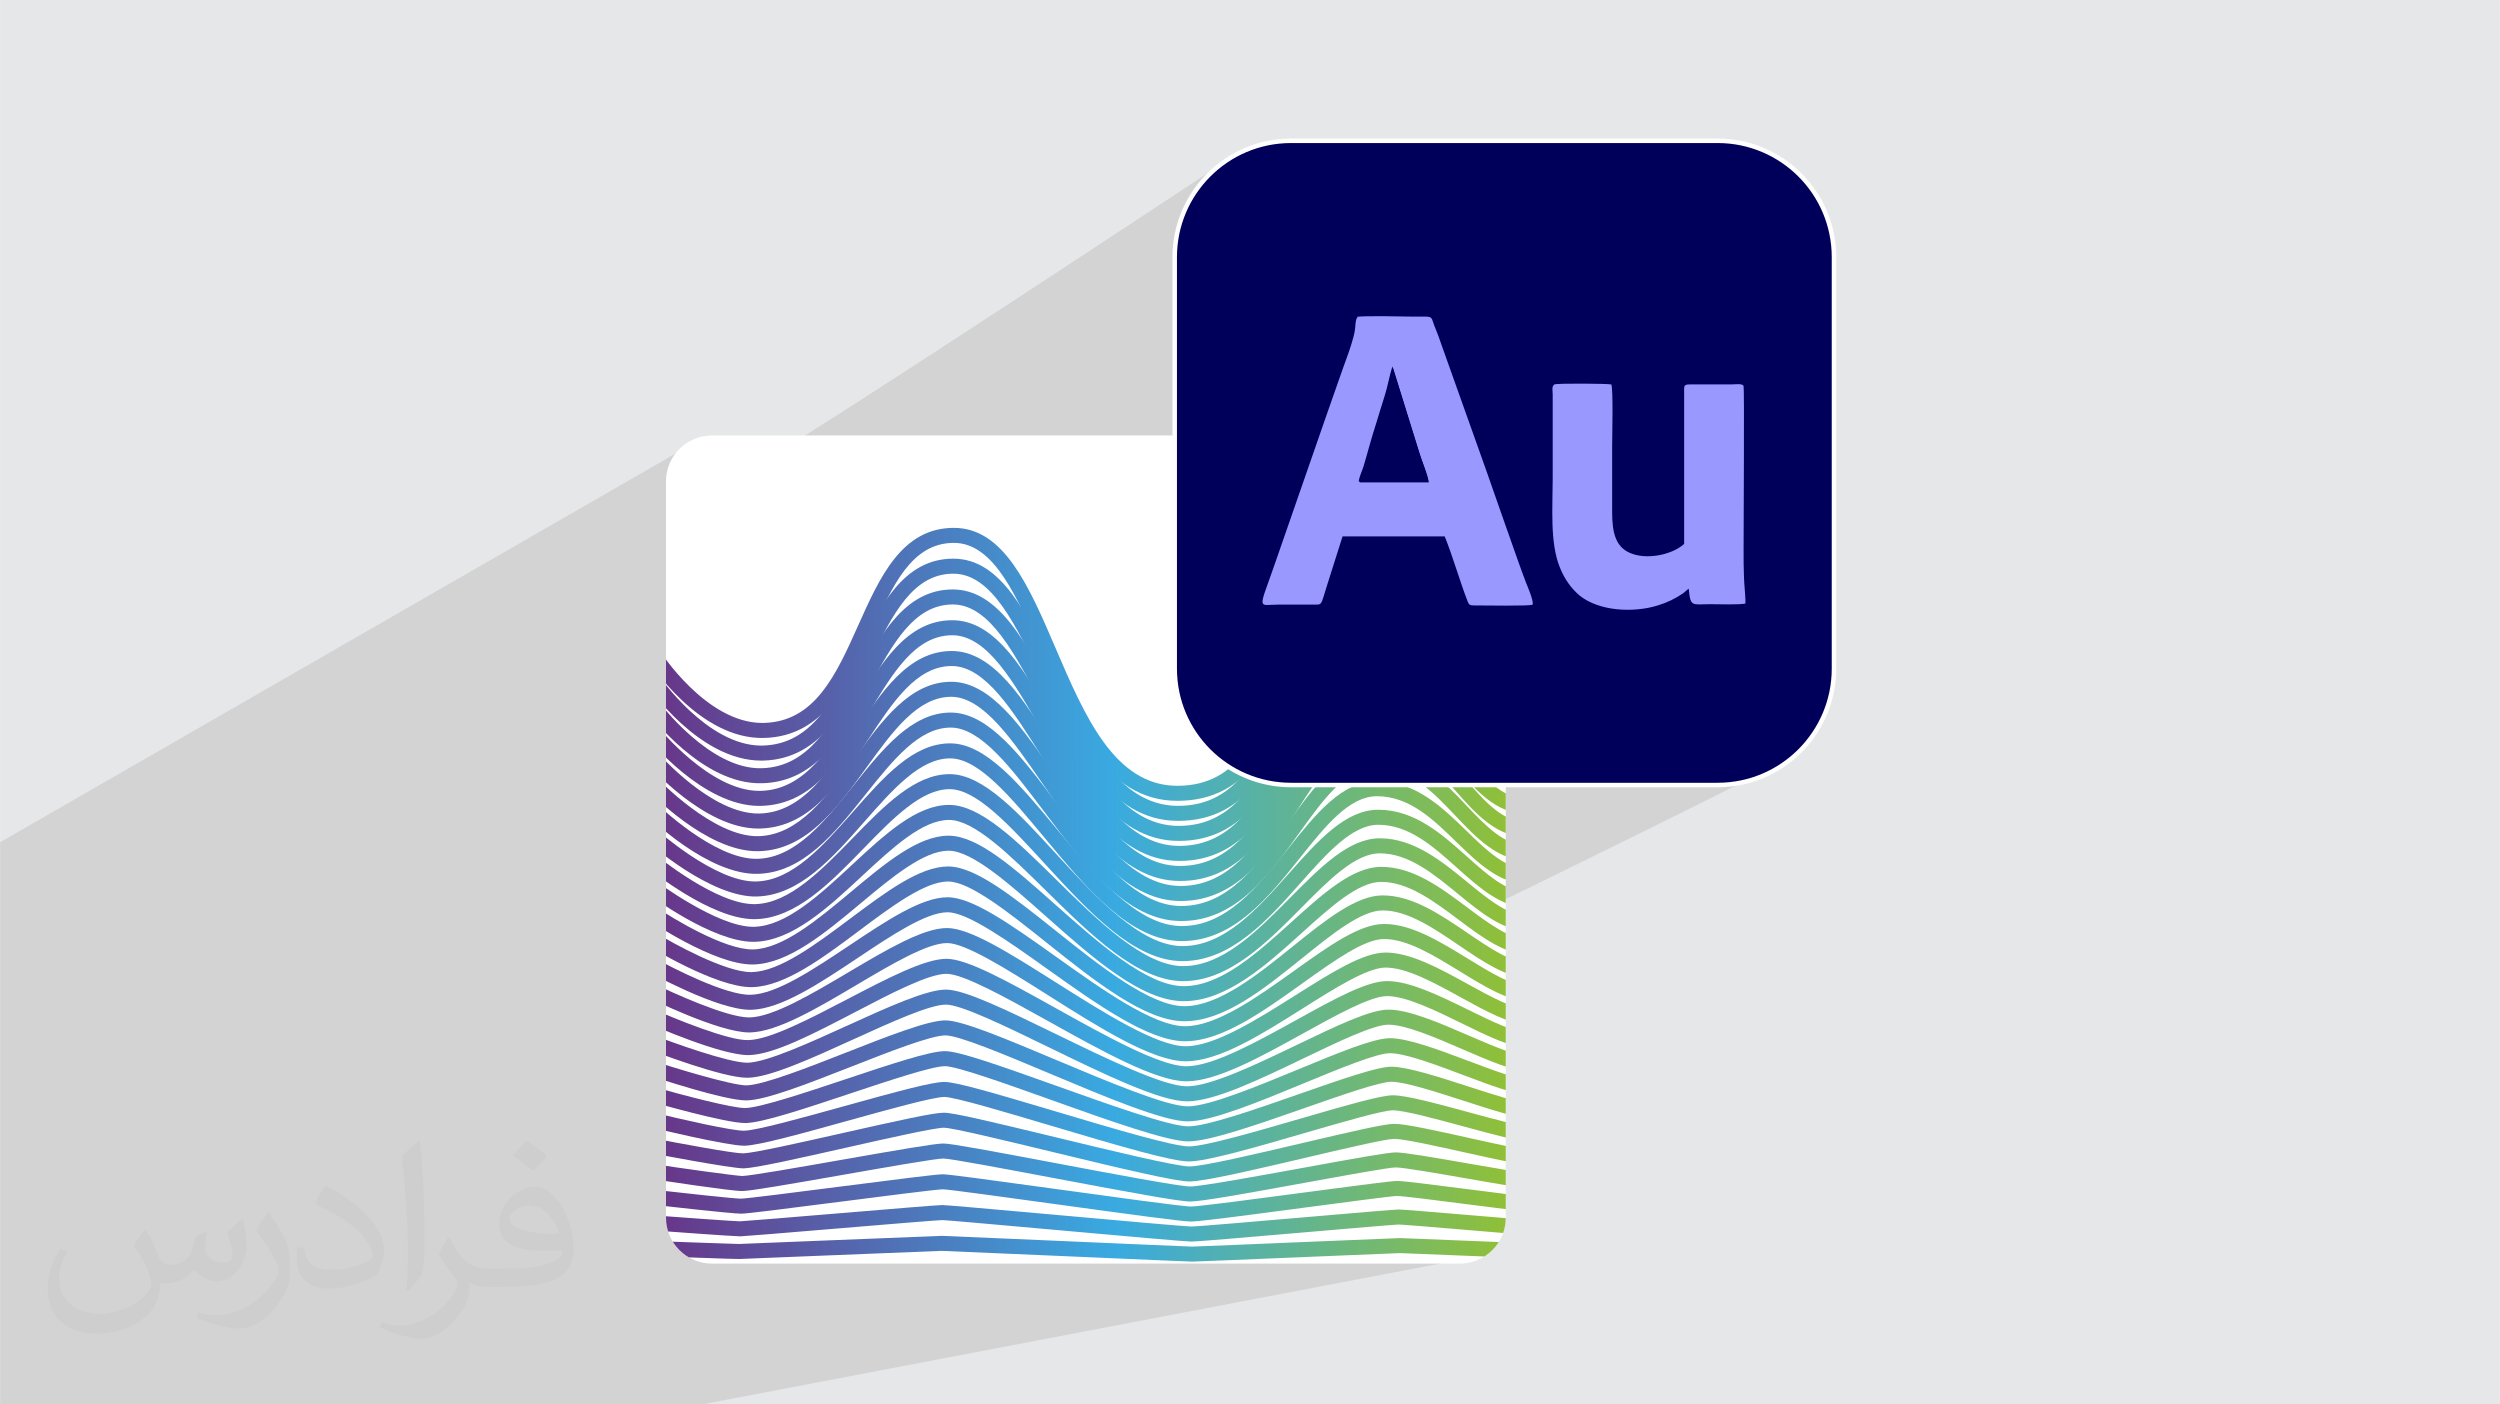 <?xml version="1.0" encoding="UTF-8"?>
<!DOCTYPE svg PUBLIC "-//W3C//DTD SVG 1.0//EN" "http://www.w3.org/TR/2001/REC-SVG-20010904/DTD/svg10.dtd">
<!-- Creator: CorelDRAW -->
<svg xmlns="http://www.w3.org/2000/svg" xml:space="preserve" width="3.708in" height="2.083in" version="1.0" style="shape-rendering:geometricPrecision; text-rendering:geometricPrecision; image-rendering:optimizeQuality; fill-rule:evenodd; clip-rule:evenodd"
viewBox="0 0 3702.73 2080.18"
 xmlns:xlink="http://www.w3.org/1999/xlink"
 xmlns:xodm="http://www.corel.com/coreldraw/odm/2003">
 <defs>
  <style type="text/css">
   <![CDATA[
    .str0 {stroke:#FEFEFE;stroke-width:6.66;stroke-miterlimit:2.613}
    .fil29 {fill:none}
    .fil32 {fill:#00005A}
    .fil30 {fill:#00005B}
    .fil31 {fill:#9898FE}
    .fil0 {fill:#E6E7E8}
    .fil3 {fill:white}
    .fil2 {fill:#373435;fill-opacity:0.031}
    .fil1 {fill:#2B2A29;fill-opacity:0.102}
    .fil6 {fill:url(#id1)}
    .fil14 {fill:url(#id2)}
    .fil28 {fill:url(#id3)}
    .fil9 {fill:url(#id4)}
    .fil18 {fill:url(#id5)}
    .fil27 {fill:url(#id6)}
    .fil8 {fill:url(#id7)}
    .fil22 {fill:url(#id8)}
    .fil7 {fill:url(#id9)}
    .fil15 {fill:url(#id10)}
    .fil17 {fill:url(#id11)}
    .fil5 {fill:url(#id12)}
    .fil13 {fill:url(#id13)}
    .fil12 {fill:url(#id14)}
    .fil11 {fill:url(#id15)}
    .fil10 {fill:url(#id16)}
    .fil16 {fill:url(#id17)}
    .fil21 {fill:url(#id18)}
    .fil24 {fill:url(#id19)}
    .fil25 {fill:url(#id20)}
    .fil23 {fill:url(#id21)}
    .fil20 {fill:url(#id22)}
    .fil26 {fill:url(#id23)}
    .fil4 {fill:url(#id24)}
    .fil19 {fill:url(#id25)}
   ]]>
  </style>
    <clipPath id="id0">
     <path d="M1054.19 1871.63l1108.17 0c37.32,0 67.85,-30.54 67.85,-67.85l0 -1090.88c0,-37.32 -30.53,-67.85 -67.85,-67.85l-1108.17 0c-37.32,0 -67.85,30.53 -67.85,67.85l0 1090.88c0,37.31 30.53,67.85 67.85,67.85z"/>
    </clipPath>
  <linearGradient id="id1" gradientUnits="userSpaceOnUse" x1="957.86" y1="1059.31" x2="2264.2" y2="1059.31">
   <stop offset="0" style="stop-opacity:1; stop-color:#693286"/>
   <stop offset="0.529" style="stop-opacity:1; stop-color:#39AAE1"/>
   <stop offset="1" style="stop-opacity:1; stop-color:#95C12E"/>
  </linearGradient>
  <linearGradient id="id2" gradientUnits="userSpaceOnUse" xlink:href="#id1" x1="957.8" y1="1360.36" x2="2264.21" y2="1360.36">
  </linearGradient>
  <linearGradient id="id3" gradientUnits="userSpaceOnUse" xlink:href="#id1" x1="959.3" y1="1887.24" x2="2264.21" y2="1887.24">
  </linearGradient>
  <linearGradient id="id4" gradientUnits="userSpaceOnUse" xlink:href="#id1" x1="957.69" y1="1172.21" x2="2264.2" y2="1172.21">
  </linearGradient>
  <linearGradient id="id5" gradientUnits="userSpaceOnUse" xlink:href="#id1" x1="958.2" y1="1510.91" x2="2264.2" y2="1510.91">
  </linearGradient>
  <linearGradient id="id6" gradientUnits="userSpaceOnUse" xlink:href="#id1" x1="959.22" y1="1849.6" x2="2264.26" y2="1849.6">
  </linearGradient>
  <linearGradient id="id7" gradientUnits="userSpaceOnUse" xlink:href="#id1" x1="957.72" y1="1134.57" x2="2264.21" y2="1134.57">
  </linearGradient>
  <linearGradient id="id8" gradientUnits="userSpaceOnUse" xlink:href="#id1" x1="958.71" y1="1661.43" x2="2264.2" y2="1661.43">
  </linearGradient>
  <linearGradient id="id9" gradientUnits="userSpaceOnUse" xlink:href="#id1" x1="957.77" y1="1096.93" x2="2264.2" y2="1096.93">
  </linearGradient>
  <linearGradient id="id10" gradientUnits="userSpaceOnUse" xlink:href="#id1" x1="957.88" y1="1398.01" x2="2264.21" y2="1398.01">
  </linearGradient>
  <linearGradient id="id11" gradientUnits="userSpaceOnUse" xlink:href="#id1" x1="958.08" y1="1473.27" x2="2264.19" y2="1473.27">
  </linearGradient>
  <linearGradient id="id12" gradientUnits="userSpaceOnUse" xlink:href="#id1" x1="957.94" y1="1021.67" x2="2264.2" y2="1021.67">
  </linearGradient>
  <linearGradient id="id13" gradientUnits="userSpaceOnUse" xlink:href="#id1" x1="957.73" y1="1322.73" x2="2264.2" y2="1322.73">
  </linearGradient>
  <linearGradient id="id14" gradientUnits="userSpaceOnUse" xlink:href="#id1" x1="957.67" y1="1285.12" x2="2264.21" y2="1285.12">
  </linearGradient>
  <linearGradient id="id15" gradientUnits="userSpaceOnUse" xlink:href="#id1" x1="957.67" y1="1247.48" x2="2264.21" y2="1247.48">
  </linearGradient>
  <linearGradient id="id16" gradientUnits="userSpaceOnUse" xlink:href="#id1" x1="957.67" y1="1209.85" x2="2264.21" y2="1209.85">
  </linearGradient>
  <linearGradient id="id17" gradientUnits="userSpaceOnUse" xlink:href="#id1" x1="957.97" y1="1435.64" x2="2264.21" y2="1435.64">
  </linearGradient>
  <linearGradient id="id18" gradientUnits="userSpaceOnUse" xlink:href="#id1" x1="958.61" y1="1623.82" x2="2264.21" y2="1623.82">
  </linearGradient>
  <linearGradient id="id19" gradientUnits="userSpaceOnUse" xlink:href="#id1" x1="958.96" y1="1736.71" x2="2264.2" y2="1736.71">
  </linearGradient>
  <linearGradient id="id20" gradientUnits="userSpaceOnUse" xlink:href="#id1" x1="959.05" y1="1774.34" x2="2264.2" y2="1774.34">
  </linearGradient>
  <linearGradient id="id21" gradientUnits="userSpaceOnUse" xlink:href="#id1" x1="958.83" y1="1699.06" x2="2264.2" y2="1699.06">
  </linearGradient>
  <linearGradient id="id22" gradientUnits="userSpaceOnUse" xlink:href="#id1" x1="958.44" y1="1586.17" x2="2264.19" y2="1586.17">
  </linearGradient>
  <linearGradient id="id23" gradientUnits="userSpaceOnUse" xlink:href="#id1" x1="959.14" y1="1811.97" x2="2264.2" y2="1811.97">
  </linearGradient>
  <linearGradient id="id24" gradientUnits="userSpaceOnUse" xlink:href="#id1" x1="958.08" y1="984.03" x2="2264.2" y2="984.03">
  </linearGradient>
  <linearGradient id="id25" gradientUnits="userSpaceOnUse" xlink:href="#id1" x1="958.34" y1="1548.54" x2="2264.2" y2="1548.54">
  </linearGradient>
 </defs>
 <g id="Layer_x0020_1">
  <polygon class="fil0" points="-0,0 3702.73,0 3702.73,2080.18 -0,2080.18 "/>
  <path class="fil1" d="M2387.77 710.15c86.55,179.35 335.53,369 273.97,406.13 -61.55,37.13 -738.24,364.77 -738.24,364.77l279.04 377.3 -1162.63 221.83 -1039.93 0 0 -832.63 1000.18 -575.6c0,0 86.83,26.61 120.6,15.35 33.77,-11.25 687.8,-444.13 687.8,-444.13l579.2 466.97z"/>
  <path class="fil2" d="M215.96 1821.93c7.07,10.71 11.65,21.01 16.13,32.45 3.33,6.66 5.09,18.93 20.7,18.93 4.57,0 11.13,-1.35 16.95,-4.57 6.55,-3.44 11.54,-8.64 14.15,-16.53l6.24 -21.01 15.19 -7.49 1.04 1.04c-2.08,7.91 -2.59,15.5 -2.59,21.43 0,17.57 15.19,24.23 27.25,24.23 7.07,0 13.42,-3.44 13.42,-9.89 0,-8.32 -3.53,-22.47 -8.12,-35.16 7.07,-7.07 14.15,-14.15 22.26,-19.87l1.25 0.63c3.53,14.98 5.51,29.75 5.51,39.63 0,9.67 -4.27,20.39 -7.8,27.36 -7.28,13.73 -20.18,24.65 -35.78,24.65 -11.85,0 -25.06,-5.93 -34.12,-16.95l-0.52 0c-8.53,10.61 -21.74,20.18 -42.86,20.18l-6.55 0c-1.04,13.94 -4.05,23.81 -8.64,32.66 -12.58,24.54 -49.92,41.92 -85.08,41.92 -48.89,0 -73.43,-28.19 -73.43,-65.73 0,-23.19 7.59,-44.72 19.24,-60.01l9.56 3.95c-7.28,13.94 -12.17,27.04 -12.17,39.94 0,35.16 28.61,51.9 61.58,51.9 30.58,0 68.44,-19.45 75.31,-42.02 -2.59,-24.65 -11.85,-36.19 -26,-58.66 4.27,-7.49 9.78,-14.98 16.64,-22.98l1.25 0 0 0 0 0 -0.01 -0.04zm563.83 -132.3c10.3,6.45 20.39,14.04 30.27,22.78 -5.51,7.8 -12.38,14.88 -20.91,21.12 -9.89,-8.01 -19.76,-14.88 -29.86,-22.16 6.86,-7.7 13.63,-15.08 20.49,-21.74l0 0 0 0 0 0 0 0 0 0 0.01 0zm5.3 96.11c-16.64,0 -30.27,10.92 -30.27,19.03 0,17.38 33.28,22.78 73.12,22.56 -4.99,-20.39 -22.47,-41.61 -42.86,-41.61l0 0.01zm-37.35 92.99c21.64,0 40.57,-0.63 55.02,-4.27 16.13,-4.05 29.75,-12.17 29.75,-17.78 0,-1.46 0,-3.22 -0.52,-4.68 -9.05,0.83 -19.45,0.83 -28.5,0.83 -29.33,0 -51.79,-6.66 -60.64,-23.09 -2.19,-4.57 -3.74,-9.67 -3.74,-15.5 0,-15.92 6.86,-31.41 18.93,-42.13 10.08,-8.84 21.22,-14.35 32.55,-14.35 20.49,0 36.81,16.44 48.26,42.34 6.24,14.15 10.5,30.47 10.5,51.07 0,13.73 -3.74,25.27 -12.27,33.8 -15.92,15.4 -45.24,21.22 -90.17,21.22l-20.39 0 0 0 -5.3 0c-11.13,0 -19.14,-1.98 -25.48,-6.86l-1.04 0c0.31,2.59 0.52,5.09 0.52,7.49 0,10.08 -3.33,22.98 -10.08,33.28 -19.97,29.64 -41.61,42.53 -60.33,42.53 -18.93,0 -42.13,-7.28 -63.03,-16.75l3.74 -7.28c6.76,2.81 16.13,4.68 29.02,4.68 33.8,0 78.21,-32.45 83.72,-64.17 -1.25,-2.59 -3.53,-6.03 -6.76,-9.67 -9.89,-11.75 -16.13,-21.53 -21.95,-31.82 4.99,-9.89 9.56,-17.78 13.83,-24.96l1.77 -0.21c14.46,29.44 27.56,46.28 56.78,46.28l4.57 0 0 0 21.22 0 0 0 0 0 0 0 0 0 0 0 0.04 0zm-146.45 31.1c2.5,-13.52 2.7,-28.7 2.7,-42.86l0 -21.01c0,-39.21 -4.99,-96.2 -9.05,-133.34 7.07,-7.59 16.95,-16.53 24.75,-22.56l2.29 0.63c5.3,46.7 6.55,100.79 6.55,150.81 0,13.11 -0.52,25.9 -1.77,35.26 -0.73,11.85 -7.59,20.8 -22.26,34.53l-3.22 -1.46zm-150.71 -61.89c0.73,18.41 9.78,32.87 41.4,32.87 19.66,0 36.3,-5.09 54.71,-13.83 3.33,-1.46 5.09,-3.44 5.09,-5.09 0,-11.54 -8.84,-26.83 -23.71,-40.77 -14.46,-13.11 -33.6,-24.65 -51.48,-32.35 -6.14,-2.59 -8.12,-5.3 -8.12,-7.91 0,-5.3 7.07,-16.44 12.9,-24.44l1.98 -0.21c20.49,10.71 43.38,26.63 60.33,44.3 15.4,16.33 24.96,32.87 24.96,50.86 0,13.31 -4.05,25.79 -10.61,37.44 -22.47,11.33 -46.39,19.97 -70.1,19.97 -28.81,0 -48.47,-13.52 -48.47,-45.24 0,-3.44 0,-8.73 1.25,-15.61l9.89 0 0 0 0 0 0 0 0 0 0 0 -0.01 0zm-52.11 -52.32l17.89 28.92c6.55,10.71 12.69,22.37 12.69,40.77l0 23.5c0,19.03 -12.17,39.42 -31.82,59.6 -15.4,13.63 -29.02,19.45 -41.61,19.45 -18.72,0 -40.15,-5.82 -64.9,-16.44l2.81 -7.28c7.8,2.08 16.84,3.84 27.98,3.84 35.58,-0.21 71.97,-26.21 88.61,-57.93 1.98,-3.64 2.7,-7.07 2.7,-9.47 0,-3.64 -1.98,-7.7 -3.53,-11.33 -9.05,-17.05 -19.14,-32.66 -30.27,-47.12 5.82,-9.16 11.65,-17.99 17.99,-26.73l1.46 0.21 0 0 0 0 0 0 0 0 0 0 -0.01 0z"/>
  <g id="_1884692783248">
   <path class="fil3" d="M1054.19 1871.63l1108.17 0c37.32,0 67.85,-30.54 67.85,-67.85l0 -1090.88c0,-37.32 -30.53,-67.85 -67.85,-67.85l-1108.17 0c-37.32,0 -67.85,30.53 -67.85,67.85l0 1090.88c0,37.31 30.53,67.85 67.85,67.85z"/>
   <g style="clip-path:url(#id0)">
    <g>
     <g>
      <path id="_1" class="fil4" d="M1743.86 1186.19c-107.64,0 -157.11,-115.32 -200.77,-217.06 -36.41,-84.84 -70.78,-165.01 -130.36,-165.01 -62.61,0 -91,63.45 -121.06,130.61 -32.73,73.11 -69.83,156 -159.7,158.29 -96.74,2.91 -170.78,-112.6 -173.9,-117.52l18.82 -11.9c0.67,1.09 68.79,107.2 152.04,107.2 0.81,0 1.64,-0.03 2.47,-0.04 75.86,-1.93 107,-71.49 139.95,-145.14 31.64,-70.66 64.35,-143.76 141.37,-143.76 74.24,0 111.45,86.7 150.84,178.51 42.92,100.06 87.32,203.55 180.29,203.55 93.01,0 123.76,-81.56 153.49,-160.44 26.43,-70.03 53.72,-142.46 126.98,-142.46 80.61,0 114.33,55.64 144.05,104.74 25.8,42.57 48.06,79.35 95.83,79.35l0 22.26c-60.27,0 -88.05,-45.79 -114.85,-90.07 -29.28,-48.37 -56.95,-94.02 -125.02,-94.02 -57.88,0 -80.23,59.36 -106.17,128.06 -30.9,81.95 -65.91,174.84 -174.31,174.84z"/>
      <path class="fil5" d="M1744.8 1215.86c-103.17,0 -155.25,-110.47 -201.2,-207.9 -38.36,-81.38 -74.6,-158.23 -131.67,-158.23 -60,0 -90.04,60.86 -121.81,125.3 -34.53,70.01 -73.66,149.36 -159.78,151.53 -0.99,0.03 -1.98,0.04 -2.95,0.04 -91.66,0 -166.28,-107.88 -169.44,-112.52l18.39 -12.55c0.72,1.04 71.2,102.82 151.07,102.82 0.79,0 1.57,-0.02 2.37,-0.05 72.67,-1.82 105.56,-68.49 140.4,-139.12 33.38,-67.7 67.92,-137.7 141.76,-137.7 71.19,0 110.35,83.04 151.8,170.98 45.22,95.94 91.99,195.15 181.07,195.15 89.11,0 122.07,-78.22 153.95,-153.85 28.26,-67.07 57.49,-136.42 127.72,-136.42 77.28,0 111.93,53.28 142.5,100.29 26.56,40.86 49.49,76.13 95.23,76.13l0 22.26c-57.83,0 -86.33,-43.85 -113.91,-86.26 -30.14,-46.39 -58.61,-90.17 -123.83,-90.17 -55.45,0 -79.44,56.92 -107.22,122.81 -33.08,78.5 -70.56,167.46 -174.44,167.46z"/>
      <path class="fil6" d="M1745.75 1245.55c-98.7,0 -153.4,-105.6 -201.62,-198.79 -40.32,-77.88 -78.39,-151.42 -132.97,-151.42 -57.43,0 -89.09,58.31 -122.61,120.03 -38.1,70.13 -77.49,142.67 -159.83,144.75 -89.12,2.79 -167.57,-102.95 -170.87,-107.45l17.91 -13.21c0.74,1.03 75.24,100.84 152.4,98.41 69.49,-1.76 104.15,-65.55 140.83,-133.12 35.15,-64.72 71.5,-131.66 142.17,-131.66 68.11,0 109.21,79.39 152.72,163.45 47.54,91.81 96.7,186.76 181.87,186.76 85.23,0 120.41,-74.88 154.45,-147.28 31.5,-67.06 61.27,-130.39 128.42,-130.39 73.95,0 109.53,50.92 140.92,95.85 27.33,39.11 50.94,72.93 94.66,72.93l0 22.25c-55.33,0 -84.6,-41.91 -112.9,-82.41 -31.04,-44.41 -60.34,-86.36 -122.68,-86.36 -53.04,0 -78.63,54.48 -108.28,117.6 -35.27,75.03 -75.21,160.08 -174.59,160.08z"/>
      <path class="fil7" d="M1746.68 1275.21c-94.23,0 -151.5,-100.76 -202.01,-189.65 -42.28,-74.38 -82.21,-144.63 -134.28,-144.63 -54.84,0 -88.15,55.73 -123.42,114.77 -39.97,66.86 -81.27,135.98 -159.83,137.97 -0.92,0.03 -1.8,0.03 -2.72,0.03 -83.92,0 -163.26,-98.25 -166.64,-102.48l17.38 -13.87c0.77,0.95 76.1,94.09 149.22,94.09 0.74,0 1.45,0 2.19,-0.02 66.3,-1.68 104.42,-65.45 141.28,-127.12 36.9,-61.76 75.07,-125.62 142.54,-125.62 65.02,0 108.06,75.71 153.63,155.89 49.83,87.73 101.39,178.39 182.66,178.39 81.38,0 118.78,-71.52 154.97,-140.7 33.43,-63.94 65,-124.34 129.12,-124.34 70.61,0 107.1,48.56 139.3,91.39 28.13,37.4 52.41,69.7 94.13,69.7l0 22.26c-52.83,0 -82.87,-39.96 -111.9,-78.57 -31.9,-42.45 -62.05,-82.52 -121.53,-82.52 -50.65,0 -77.88,52.08 -109.42,112.39 -37.42,71.55 -79.83,152.65 -174.68,152.65z"/>
      <path class="fil8" d="M1747.64 1304.89c-89.77,0 -149.62,-95.89 -202.41,-180.5 -44.25,-70.92 -86.04,-137.88 -135.61,-137.88 -52.28,0 -87.26,53.21 -124.32,109.53 -41.79,63.58 -85.01,129.3 -159.79,131.19 -0.87,0.03 -1.75,0.03 -2.6,0.03 -80.03,0 -161.72,-93.45 -165.2,-97.45l16.81 -14.56c0.79,0.9 79.73,91.4 150.42,89.73 63.14,-1.6 103.11,-62.38 141.78,-121.14 38.63,-58.8 78.61,-119.58 142.9,-119.58 61.91,0 106.88,72.08 154.51,148.36 52.16,83.59 106.1,170.03 183.51,170.03 77.5,0 117.15,-68.21 155.48,-134.17 35.35,-60.8 68.74,-118.24 129.78,-118.24 67.26,0 104.68,46.19 137.73,86.92 28.91,35.7 53.85,66.49 93.57,66.49l0 22.26c-50.33,0 -81.11,-38 -110.88,-74.73 -31.33,-38.69 -63.77,-78.69 -120.42,-78.69 -48.23,0 -77.11,49.66 -110.54,107.18 -39.58,68.08 -84.4,145.23 -174.72,145.23z"/>
      <path class="fil9" d="M1748.59 1334.57c-85.27,0 -147.69,-91.03 -202.74,-171.34 -46.26,-67.43 -89.91,-131.13 -137.01,-131.13 -49.71,0 -86.39,50.66 -125.21,104.29 -43.64,60.26 -88.74,122.57 -159.74,124.38 -0.83,0.04 -1.66,0.04 -2.46,0.04 -76.15,0 -160.18,-88.65 -163.74,-92.46l16.22 -15.22c0.83,0.86 83,87.14 149.41,85.39 59.99,-1.52 101.82,-59.29 142.27,-115.19 40.4,-55.79 82.17,-113.49 143.25,-113.49 58.82,0 105.7,68.4 155.35,140.81 54.49,79.48 110.84,161.66 184.4,161.66 73.64,0 115.53,-64.87 156.06,-127.64 37.25,-57.69 72.44,-112.18 130.4,-112.18 63.92,0 102.26,43.83 136.08,82.49 29.7,33.94 55.35,63.26 93.08,63.26l0 22.25c-47.81,0 -79.34,-36.03 -109.82,-70.87 -32.22,-36.81 -65.51,-74.87 -119.34,-74.87 -45.83,0 -77.83,49.56 -111.71,101.99 -41.7,64.6 -89.01,137.83 -174.76,137.83z"/>
      <path class="fil10" d="M1749.52 1364.23c-80.78,0 -142.93,-82.43 -203.04,-162.16 -48.22,-63.96 -93.78,-124.38 -138.42,-124.38 -47.14,0 -85.5,48.11 -126.14,99.04 -45.44,56.99 -92.44,115.92 -159.64,117.6 -73.69,1.8 -160.89,-83.75 -164.6,-87.39l15.56 -15.91c0.85,0.83 83.51,81.08 146.61,81.08 0.63,0 1.24,0 1.88,-0.02 56.83,-1.44 100.52,-56.23 142.82,-109.22 42.11,-52.81 85.67,-107.44 143.52,-107.44 55.73,0 104.51,64.73 156.21,133.25 56.8,75.35 115.57,153.28 185.26,153.28 69.81,0 113.97,-61.57 156.67,-121.09 39.15,-54.56 76.12,-106.08 130.99,-106.08 60.55,0 99.81,41.44 134.45,78.02 29.24,30.88 56.86,60.05 92.58,60.05l0 22.26c-45.31,0 -77.56,-34.05 -108.74,-67 -33.09,-34.95 -67.29,-71.07 -118.29,-71.07 -43.45,0 -77.17,47.03 -112.91,96.8 -43.84,61.1 -93.54,130.37 -174.75,130.37z"/>
      <path class="fil11" d="M1750.46 1393.91c-76.28,0 -140.87,-77.76 -203.34,-153 -50.24,-60.48 -97.69,-117.61 -139.86,-117.61 -44.57,0 -84.64,45.56 -127.12,93.81 -47.23,53.67 -96.09,109.19 -159.48,110.79 -68.31,1.45 -159.21,-78.95 -163,-82.39l14.87 -16.57c0.86,0.78 86.05,76.73 145.8,76.73 0.62,0 1.18,0 1.76,-0.03 53.68,-1.36 99.27,-53.16 143.35,-103.26 45.86,-52.11 89.18,-101.33 143.81,-101.33 52.63,0 103.3,61.03 156.99,125.66 59.17,71.27 120.38,144.95 186.2,144.95 65.95,0 112.4,-58.23 157.31,-114.57 41.02,-51.41 79.77,-100 131.55,-100 57.19,0 97.33,39.09 132.73,73.56 30.04,29.22 58.4,56.85 92.15,56.85l0 22.25c-42.79,0 -75.78,-32.09 -107.67,-63.16 -33.95,-33.04 -69.06,-67.24 -117.21,-67.24 -41.08,0 -76.57,44.52 -114.15,91.64 -45.95,57.61 -98.02,122.93 -174.71,122.93z"/>
      <path class="fil12" d="M1751.4 1423.59c-71.77,0 -138.77,-73.13 -203.58,-143.81 -52.27,-57.03 -101.63,-110.88 -141.33,-110.88 -42.02,0 -83.86,43.01 -128.15,88.57 -49.01,50.37 -99.7,102.49 -159.29,103.98 -0.68,0.03 -1.38,0.03 -2.11,0.03 -64.5,0 -155.39,-74.24 -159.28,-77.44l14.14 -17.18c0.92,0.72 90.63,73.97 146.69,72.33 50.52,-1.27 98,-50.07 143.89,-97.25 47.67,-49.02 92.67,-95.3 144.11,-95.3 49.48,0 102.08,57.37 157.73,118.1 58.68,64.03 125.2,136.6 187.17,136.6 62.11,0 110.86,-54.92 158,-108.02 42.88,-48.31 83.37,-93.93 132.08,-93.93 53.82,0 94.82,36.71 131.01,69.09 30.84,27.58 59.94,53.63 91.71,53.63l0 22.27c-40.26,0 -72.45,-28.83 -106.55,-59.32 -34.85,-31.19 -70.85,-63.42 -116.18,-63.42 -38.71,0 -75.97,41.99 -115.42,86.43 -48.06,54.14 -102.55,115.52 -174.65,115.52z"/>
      <path class="fil13" d="M1752.37 1453.25c-67.28,0 -136.69,-68.45 -203.8,-134.65 -51.93,-51.18 -105.6,-104.13 -142.85,-104.13 -39.45,0 -83.07,40.46 -129.24,83.3 -50.73,47.12 -103.23,95.83 -159.02,97.24 -0.66,0.02 -1.31,0.02 -1.96,0.02 -60.63,0 -153.79,-69.43 -157.77,-72.43l13.37 -17.78c0.93,0.68 91.17,67.95 144.25,67.95 0.52,0 1.02,0 1.54,-0.02 47.38,-1.19 96.73,-46.98 144.47,-91.27 49.44,-45.91 96.16,-89.26 144.35,-89.26 46.37,0 100.82,53.69 158.48,110.53 60.95,60.12 130.04,128.25 188.18,128.25 58.29,0 109.34,-51.6 158.71,-101.48 44.71,-45.18 86.91,-87.84 132.54,-87.84 50.46,0 92.34,34.34 129.28,64.62 31.65,25.94 61.51,50.44 91.3,50.44l0 22.26c-37.75,0 -70.61,-26.96 -105.4,-55.47 -35.74,-29.3 -72.7,-59.59 -115.19,-59.59 -36.32,0 -75.38,39.46 -116.72,81.24 -50.14,50.66 -106.97,108.07 -174.53,108.07z"/>
      <path class="fil14" d="M1753.3 1482.93c-62.72,0 -134.53,-63.79 -203.98,-125.49 -53.88,-47.87 -109.6,-97.37 -144.4,-97.37 -36.9,0 -84.41,39.67 -130.36,78.04 -52.48,43.83 -106.76,89.14 -158.74,90.47 -0.61,0.02 -1.22,0.02 -1.85,0.02 -56.76,0 -152.09,-64.67 -156.18,-67.45l12.56 -18.39c26.41,18.03 103.13,64.26 144.91,63.56 44.22,-1.13 95.48,-43.9 145.05,-85.28 51.24,-42.8 99.64,-83.22 144.61,-83.22 43.25,0 96.98,47.73 159.18,103.01 63.24,56.17 134.93,119.86 189.2,119.86 54.43,0 107.84,-48.25 159.45,-94.92 46.54,-42.05 90.48,-81.79 133.01,-81.79 47.09,0 87.99,30.6 127.54,60.2 32.45,24.28 63.1,47.22 90.91,47.22l0 22.25c-35.2,0 -68.75,-25.09 -104.23,-51.65 -36.65,-27.42 -74.55,-55.76 -114.22,-55.76 -33.96,0 -74.82,36.92 -118.07,76.02 -52.21,47.19 -111.36,100.67 -174.39,100.67z"/>
      <path class="fil15" d="M1754.23 1512.62c-58.23,0 -132.4,-59.15 -204.12,-116.34 -55.86,-44.55 -113.64,-90.6 -145.97,-90.6 -34.34,0 -83.74,36.96 -131.51,72.73 -54.21,40.56 -110.23,82.5 -158.42,83.72 -0.57,0 -1.14,0.03 -1.69,0.03 -52.89,0 -150.48,-59.94 -154.63,-62.52l11.68 -18.95c26.9,16.61 104.31,59.2 142.82,59.2 0.42,0 0.86,0 1.27,-0.02 41.1,-1.05 94.24,-40.82 145.65,-79.29 53.01,-39.69 103.11,-77.17 144.84,-77.17 40.15,0 95.61,44.22 159.86,95.45 65.52,52.26 139.79,111.49 190.24,111.49 50.62,0 108.89,-46.94 160.27,-88.36 48.34,-38.94 93.99,-75.73 133.42,-75.73 43.71,0 85.43,28.33 125.76,55.77 33.26,22.6 64.7,43.97 90.53,43.97l0 22.26c-32.68,0 -66.85,-23.25 -103.04,-47.81 -37.54,-25.55 -76.38,-51.93 -113.25,-51.93 -31.58,0 -74.26,34.4 -119.44,70.81 -56.93,45.86 -115.79,93.29 -174.24,93.29z"/>
      <path class="fil16" d="M1755.19 1542.29c-53.73,0 -130.26,-54.52 -204.29,-107.22 -57.83,-41.2 -117.64,-83.81 -147.52,-83.81 -31.8,0 -83.13,34.3 -132.79,67.45 -55.86,37.29 -113.6,75.84 -157.99,76.98 -0.52,0 -1.07,0.01 -1.6,0.01 -49,0 -148.79,-55.17 -153.03,-57.57l10.82 -19.42c27.9,15.5 107.19,55.99 143.25,54.72 37.93,-0.96 92.97,-37.71 146.17,-73.24 54.83,-36.61 106.63,-71.18 145.17,-71.18 36.99,0 94.21,40.76 160.45,87.91 67.84,48.34 144.75,103.1 191.35,103.1 46.76,0 107.49,-43.42 161.07,-81.76 52.29,-37.4 97.45,-69.69 133.79,-69.69 40.32,0 82.85,26.09 123.97,51.33 34.1,20.95 66.3,40.73 90.19,40.73l0 22.26c-30.17,0 -64.98,-21.38 -101.83,-44.02 -38.49,-23.63 -78.29,-48.04 -112.33,-48.04 -29.21,0 -73.72,31.84 -120.86,65.54 -59.03,42.26 -120.07,85.92 -174,85.92z"/>
      <path class="fil17" d="M1756.12 1571.95c-49.18,0 -128.07,-49.87 -204.34,-98.13 -59.85,-37.85 -121.74,-76.97 -149.18,-76.97 -29.24,0 -82.55,31.57 -134.1,62.11 -57.49,34.05 -116.93,69.27 -157.51,70.29 -0.48,0 -0.96,0.01 -1.45,0.01 -45.12,0 -147.07,-50.48 -151.45,-52.66l9.92 -19.91c28.36,14.12 108.41,50.32 141.36,50.32 0.35,0 0.71,0 1.06,-0.02 34.78,-0.88 91.7,-34.57 146.72,-67.19 56.64,-33.52 110.13,-65.21 145.45,-65.21 33.87,0 92.83,37.27 161.06,80.43 70.19,44.38 149.71,94.68 192.46,94.68 42.93,0 106.13,-39.9 161.9,-75.11 54.15,-34.18 100.9,-63.7 134.18,-63.7 36.95,0 80.26,23.85 122.14,46.93 33.4,18.4 67.96,37.44 89.86,37.44l0 22.26c-27.62,0 -63.07,-19.54 -100.6,-40.21 -39.44,-21.72 -80.19,-44.16 -111.41,-44.16 -26.83,0 -75.38,30.65 -122.3,60.26 -61.15,38.62 -124.4,78.55 -173.78,78.55z"/>
      <path class="fil18" d="M1757.08 1601.63c-44.72,0 -125.92,-45.28 -204.45,-89.06 -61.88,-34.48 -125.84,-70.14 -150.81,-70.14 -26.66,0 -81.98,28.86 -135.46,56.74 -61.81,32.23 -120.19,62.69 -156.97,63.63 -0.45,0 -0.9,0.01 -1.38,0.01 -40.51,0 -138.62,-42.84 -149.79,-47.77l9.01 -20.34c29.44,12.99 112.74,47.45 141.6,45.84 31.64,-0.8 90.4,-31.45 147.23,-61.1 58.45,-30.47 113.65,-59.27 145.76,-59.27 30.75,0 91.42,33.81 161.63,72.96 72.53,40.42 154.71,86.24 193.64,86.24 39.07,0 104.77,-36.37 162.74,-68.47 55.99,-30.98 104.34,-57.74 134.53,-57.74 33.56,0 77.65,21.63 120.3,42.53 34.22,16.8 69.63,34.17 89.56,34.17l0 22.26c-25.09,0 -61.18,-17.69 -99.37,-36.43 -38.49,-18.87 -82.08,-40.27 -110.49,-40.27 -24.45,0 -74.94,27.95 -123.75,54.96 -63.27,35.05 -128.7,71.25 -173.52,71.25z"/>
      <path class="fil19" d="M1758.01 1631.31c-40.19,0 -123.71,-40.67 -204.5,-80 -63.88,-31.11 -129.97,-63.27 -152.49,-63.27 -24.07,0 -81.46,26.09 -136.92,51.36 -63.43,28.86 -123.36,56.14 -156.35,56.96 -0.41,0 -0.81,0.02 -1.24,0.02 -36.68,0 -136.77,-38.46 -148.18,-42.9l8.05 -20.73c30.18,11.72 113.36,41.67 140.8,41.36 28.48,-0.72 91.81,-29.55 147.68,-54.97 60.32,-27.45 117.26,-53.36 146.16,-53.36 27.65,0 90.03,30.36 162.23,65.53 74.85,36.43 159.7,77.74 194.75,77.74 35.23,0 103.43,-32.81 163.63,-61.76 57.79,-27.8 107.71,-51.82 134.84,-51.82 30.2,0 75.08,19.4 118.48,38.19 35.06,15.18 71.31,30.84 89.25,30.84l0 22.27c-22.56,0 -57.57,-15.15 -98.1,-32.67 -39.39,-17.05 -84.04,-36.37 -109.63,-36.37 -22.03,0 -74.47,25.24 -125.18,49.61 -65.39,31.45 -132.99,63.98 -173.28,63.98z"/>
      <path class="fil20" d="M1758.97 1660.97c-35.69,0 -121.52,-36.07 -204.52,-70.96 -65.95,-27.7 -134.14,-56.38 -154.2,-56.38 -21.53,0 -83.7,24.41 -138.58,45.93 -64.96,25.5 -126.32,49.6 -155.52,50.35 -0.38,0 -0.74,0 -1.12,0 -32.92,0 -134.95,-34.09 -146.59,-38.01l7.14 -21.09c30.98,10.43 117.36,36.71 140,36.84 25.29,-0.64 90.46,-26.24 147.96,-48.8 62.23,-24.42 120.99,-47.48 146.71,-47.48 24.55,0 88.63,26.93 162.8,58.11 77.23,32.45 164.73,69.22 195.92,69.22 31.33,0 102.08,-29.24 164.5,-55.03 59.61,-24.65 111.11,-45.92 135.17,-45.92 26.82,0 72.47,17.2 116.6,33.83 35.89,13.52 73.01,27.52 88.98,27.52l0 22.26c-20.03,0 -55.61,-13.41 -96.81,-28.96 -40.32,-15.19 -86.01,-32.39 -108.76,-32.39 -19.65,0 -74.05,22.49 -126.67,44.21 -67.48,27.89 -137.23,56.73 -172.99,56.73z"/>
      <path class="fil21" d="M1759.9 1690.65c-31.19,0 -119.32,-31.5 -204.54,-61.98 -64.83,-23.17 -138.3,-49.46 -155.89,-49.46 -18.91,0 -83.39,21.53 -140.3,40.49 -66.45,22.17 -129.21,43.1 -154.63,43.75 -0.31,0 -0.63,0 -0.98,0 -29.11,0 -133.08,-29.76 -144.97,-33.19l6.17 -21.39c45.35,13.08 119.09,32.34 138.55,32.34 0.22,0 0.44,-0.01 0.66,-0.01 22.11,-0.57 89.08,-22.88 148.17,-42.61 66.95,-22.34 124.82,-41.65 147.34,-41.65 20.01,0 75.07,19.18 163.39,50.75 79.55,28.45 169.72,60.68 197.04,60.68 27.46,0 100.73,-25.64 165.37,-48.28 61.44,-21.48 114.49,-40.07 135.51,-40.07 23.43,0 69.84,15 114.71,29.51 36.72,11.9 74.72,24.18 88.71,24.18l0 22.26c-17.51,0 -53.67,-11.7 -95.55,-25.24 -41.24,-13.33 -87.95,-28.45 -107.87,-28.45 -17.24,0 -73.64,19.74 -128.17,38.83 -69.54,24.35 -141.47,49.51 -172.71,49.51z"/>
      <path class="fil22" d="M1760.83 1720.31c-24.84,0 -97.12,-20.99 -204.57,-53.01 -66.77,-19.93 -142.48,-42.49 -157.58,-42.49 -16.3,0 -83.21,18.6 -142.24,35.01 -67.81,18.84 -131.84,36.65 -153.5,37.21 -0.29,0 -0.57,0 -0.86,0 -25.38,0 -131.25,-25.46 -143.38,-28.39l5.26 -21.64c46.97,11.38 121.56,28.32 138.4,27.78 18.92,-0.48 87.54,-19.57 148.11,-36.38 80.18,-22.29 130.17,-35.84 148.2,-35.84 17.47,0 73.68,16.49 163.93,43.39 81.92,24.44 174.77,52.12 198.22,52.12 23.58,0 99.4,-22.02 166.26,-41.46 73.34,-21.32 119.06,-34.26 135.82,-34.26 20.07,0 65.15,12.26 112.84,25.24 35.81,9.73 76.44,20.77 88.45,20.77l0 22.25c-14.99,0 -51.74,-9.99 -94.3,-21.56 -42.14,-11.46 -89.9,-24.45 -107,-24.45 -14.8,0 -73.17,16.98 -129.62,33.36 -71.62,20.83 -145.71,42.36 -172.46,42.36z"/>
      <path class="fil23" d="M1761.79 1749.99c-20.7,0 -94.46,-17.47 -204.64,-44.12 -68.74,-16.62 -146.63,-35.48 -159.26,-35.48 -13.72,0 -83.23,15.68 -144.58,29.5 -68.97,15.56 -134.1,30.22 -152.01,30.69 -18.76,-0.03 -129.96,-21.13 -142.47,-23.61l4.3 -21.82c45.78,9.02 122.83,23.18 137.14,23.18 0.16,0 0.31,0 0.47,0 15.72,-0.4 85.82,-16.19 147.68,-30.15 82.93,-18.7 134.39,-30.05 149.47,-30.05 14.54,0 71.99,13.72 164.51,36.1 80.1,19.38 179.8,43.5 199.38,43.5 19.67,0 97.99,-18.39 167.1,-34.62 75.16,-17.65 121.95,-28.47 136.16,-28.47 16.71,0 62.49,10.17 110.96,20.94 36.64,8.15 78.15,17.39 88.19,17.39l0 22.25c-11.65,0 -42.9,-6.75 -93.02,-17.9 -43.06,-9.58 -91.86,-20.43 -106.13,-20.43 -12.36,0 -75.43,14.84 -131.07,27.88 -73.72,17.31 -149.94,35.21 -172.19,35.21z"/>
      <path class="fil24" d="M1762.73 1779.68c-16.51,0 -91.74,-13.95 -204.62,-35.23 -70.72,-13.34 -150.86,-28.45 -160.98,-28.45 -11.1,0 -83.64,12.74 -147.64,23.97 -81.92,14.39 -136.63,23.84 -149.79,24.18 -0.19,0 -0.39,0 -0.58,0 -17.83,0 -127.57,-16.88 -140.15,-18.85l3.39 -21.99c47.43,7.35 126.97,18.2 136.77,18.58 12.52,-0.3 83.7,-12.8 146.51,-23.83 86.15,-15.13 139.34,-24.31 151.5,-24.31 11.6,0 70.3,10.95 165.08,28.81 82.34,15.55 184.85,34.86 200.52,34.86 15.78,0 100.15,-15.39 167.93,-27.75 77.27,-14.11 125.2,-22.74 136.56,-22.74 12.41,0 51.24,6.64 109.08,16.74 37.46,6.53 79.87,13.95 87.91,13.95l0 22.26c-9.5,0 -41.03,-5.44 -91.74,-14.29 -41.81,-7.3 -93.84,-16.4 -105.25,-16.4 -9.94,0 -75.07,11.9 -132.56,22.37 -93.11,16.99 -155.39,28.11 -171.93,28.11z"/>
      <path class="fil25" d="M1763.68 1809.34c-12.37,0 -89.11,-10.44 -204.78,-26.37 -72.5,-10.01 -154.68,-21.33 -162.55,-21.37 -8.48,0 -88.11,10.21 -152.1,18.43 -84.48,10.82 -136.47,17.43 -146.18,17.67 -0.15,0 -0.3,0 -0.45,0 -13.69,0 -117.65,-11.74 -138.58,-14.11l2.53 -22.12c47.86,5.46 126.4,13.98 135.65,13.98 0.12,0 0.2,0 0.29,0 9.26,-0.22 80.8,-9.41 143.89,-17.5 90.24,-11.58 145.7,-18.61 154.94,-18.61 8.7,0 68.57,8.19 165.59,21.56 84.63,11.68 189.95,26.2 201.74,26.2 11.84,0 98.87,-11.56 168.79,-20.87 79.32,-10.55 128.37,-16.99 136.88,-16.99 9.29,0 48.51,4.96 107.25,12.51 38.24,4.92 81.57,10.5 87.61,10.5l0 22.26c-7.1,0 -38.98,-4.06 -90.43,-10.68 -42.7,-5.48 -95.84,-12.34 -104.42,-12.34 -7.46,0 -74.67,8.93 -133.95,16.8 -95.67,12.71 -159.32,21.05 -171.71,21.05z"/>
      <path class="fil26" d="M1764.62 1839.02c-8.24,0 -86.48,-6.96 -204.88,-17.6 -77.72,-6.95 -158.07,-14.16 -164.21,-14.25 -6.3,0.04 -92.47,7.21 -161.72,13 -81.33,6.78 -131.16,10.91 -137.33,11.09 -0.09,0 -0.2,0 -0.33,0 -10.12,0 -115.7,-7.83 -137.01,-9.4l1.65 -22.21c48.73,3.64 128.14,9.35 135.05,9.35 0.06,0 0.07,0 0.11,0 5.94,-0.16 72.08,-5.68 136.01,-11 94.72,-7.91 157.27,-13.09 163.61,-13.09 5.79,0 66.9,5.46 166.16,14.34 86.9,7.81 195.02,17.5 202.89,17.5 7.91,0 97.6,-7.71 169.68,-13.94 81.4,-7 131.55,-11.3 137.21,-11.3 6.19,0 45.76,3.3 105.4,8.33 38.87,3.27 82.91,6.99 87.3,7.01l0 22.26c-4.71,0 -36.96,-2.7 -89.17,-7.1 -43.58,-3.68 -97.82,-8.25 -103.53,-8.25 -5.57,0.05 -74.49,5.98 -135.29,11.22 -98.29,8.48 -163.34,14.03 -171.6,14.03z"/>
      <path class="fil27" d="M1765.54 1868.69c-4.1,0 -83.77,-3.47 -204.87,-8.77 -79.64,-3.49 -162,-7.1 -165.94,-7.15 -4.61,0.04 -115.8,4.58 -196.97,7.89 -54.82,2.24 -100.27,4.08 -102.9,4.16 -4.84,0.32 -104.83,-3.56 -135.65,-4.68l0.81 -22.26c51.7,1.89 130.13,4.69 134.41,4.69l0.03 0c2.46,-0.07 47.75,-1.92 102.39,-4.13 109.97,-4.48 194.36,-7.92 197.95,-7.92 2.74,0 55.48,2.3 166.84,7.18 93.27,4.08 198.97,8.71 203.93,8.75 4.59,-0.02 96.54,-3.88 170.43,-6.98 83.51,-3.5 134.82,-5.64 137.65,-5.64 3.1,0 41.19,1.56 103.58,4.14 43.1,1.79 84.02,3.48 87.01,3.52l-0.04 22.26c-2.22,0 -29.83,-1.13 -87.89,-3.54 -44.23,-1.83 -99.26,-4.1 -102.69,-4.13 -3.52,0.04 -71.22,2.89 -136.69,5.63 -100.85,4.22 -167.26,7 -171.39,7z"/>
      <polygon class="fil28" points="2264.21,1898.37 959.3,1898.37 959.3,1876.11 2264.21,1876.11 "/>
     </g>
    </g>
   </g>
   <path class="fil29" d="M1054.19 1871.63l1108.17 0c37.32,0 67.85,-30.54 67.85,-67.85l0 -1090.88c0,-37.32 -30.53,-67.85 -67.85,-67.85l-1108.17 0c-37.32,0 -67.85,30.53 -67.85,67.85l0 1090.88c0,37.31 30.53,67.85 67.85,67.85z"/>
   <g>
    <path class="fil30 str0" d="M1912.21 208.55l631.8 0c94.86,0 172.37,76.88 172.37,172.37l0 609.48c0,94.86 -76.88,172.37 -172.37,172.37l-631.8 0c-94.86,0 -172.37,-76.88 -172.37,-172.37l0 -609.48c0,-94.86 76.88,-172.37 172.37,-172.37l0 0z"/>
    <path class="fil31" d="M2013.27 713.26c1.24,-6.2 4.96,-14.26 6.82,-21.09 6.82,-20.47 13.02,-42.79 18.6,-63.24 4.34,-14.26 8.68,-27.28 13.02,-42.16 4.34,-14.26 6.82,-29.76 11.16,-42.78l39.67 127.72c3.72,12.4 11.78,30.38 13.64,42.78l-102.3 0 0.62 -0.62 0 0 -1.24 -0.62zm-2.48 -243.67c-3.72,3.1 -3.11,15.5 -4.34,21.08 -1.24,7.44 -3.11,12.4 -4.96,19.22 -3.72,12.4 -8.68,24.79 -13.02,37.2 -8.68,24.18 -16.73,48.36 -25.43,72.54l-76.26 219.48c-23.56,66.97 -23.56,56.42 6.82,56.42 16.12,0 33.48,0 49.6,0 16.11,0 12.4,2.48 21.7,-26.66 8.06,-24.8 15.5,-49.6 23.56,-74.4l151.29 0c11.78,29.13 22.94,68.2 34.1,96.72 1.86,4.97 3.72,5.59 9.91,5.59 13.03,0 83.7,1.24 86.18,-1.23 1.87,-5.58 -7.44,-26.66 -9.91,-32.87 -3.72,-10.54 -8.06,-21.08 -11.78,-32.23 -7.44,-21.09 -14.88,-42.16 -22.32,-63.24 -29.14,-84.32 -60.15,-169.27 -89.9,-253.58 -3.72,-11.16 -7.44,-21.09 -11.78,-31.63 -5.59,-14.88 -0.62,-13.02 -30.38,-13.02 -13.64,0 -77.5,-1.86 -84.94,0.62l1.24 -0.62 0 0 0.62 0.62 0 -0z"/>
    <path class="fil31" d="M2584.94 894.92c1.24,-4.96 -1.86,-31 -1.86,-39.06 -0.62,-13.64 -0.62,-26.66 -0.62,-40.31 0,-33.48 1.24,-241.82 0,-243.67 -1.23,-4.34 -13.02,-2.48 -17.98,-2.48l-61.38 0c-9.93,0 -8.68,2.48 -8.68,12.4l0 223.83c-16.12,14.88 -50.22,22.94 -74.41,15.5 -27.28,-8.06 -32.25,-31.62 -32.25,-63.24 0,-31.62 0,-63.86 0,-95.48 0,-14.26 1.86,-86.18 -1.24,-93 -4.96,-1.24 -79.98,-1.86 -84.32,0 -4.34,3.1 -2.48,9.29 -2.48,14.88l0 124.63c0,42.16 -4.34,94.86 10.54,131.44 7.44,18.61 17.37,31.62 29.76,42.16 29.14,22.94 79.36,25.43 115.33,14.26 14.27,-4.34 25.43,-9.91 36.59,-17.36 3.72,-2.48 6.2,-5.58 9.29,-7.44 2.48,27.9 4.96,22.94 31.62,22.94 10.54,0 46.51,1.24 53.32,-1.23l-0.62 0 0 0 -0.62 1.23 -0 0.01z"/>
    <path class="fil32" d="M2013.27 713.26l102.31 0c-1.86,-11.78 -9.93,-30.38 -13.64,-42.78l-39.69 -127.72c-4.34,13.64 -6.82,29.14 -11.16,42.78 -4.34,14.26 -8.68,27.28 -13.02,42.16 -6.82,20.47 -12.41,42.78 -18.6,63.24 -1.86,6.2 -6.2,14.88 -6.82,21.08l-0.62 0.62 0 0 1.23 0.62 0.01 0z"/>
   </g>
  </g>
 </g>
</svg>
